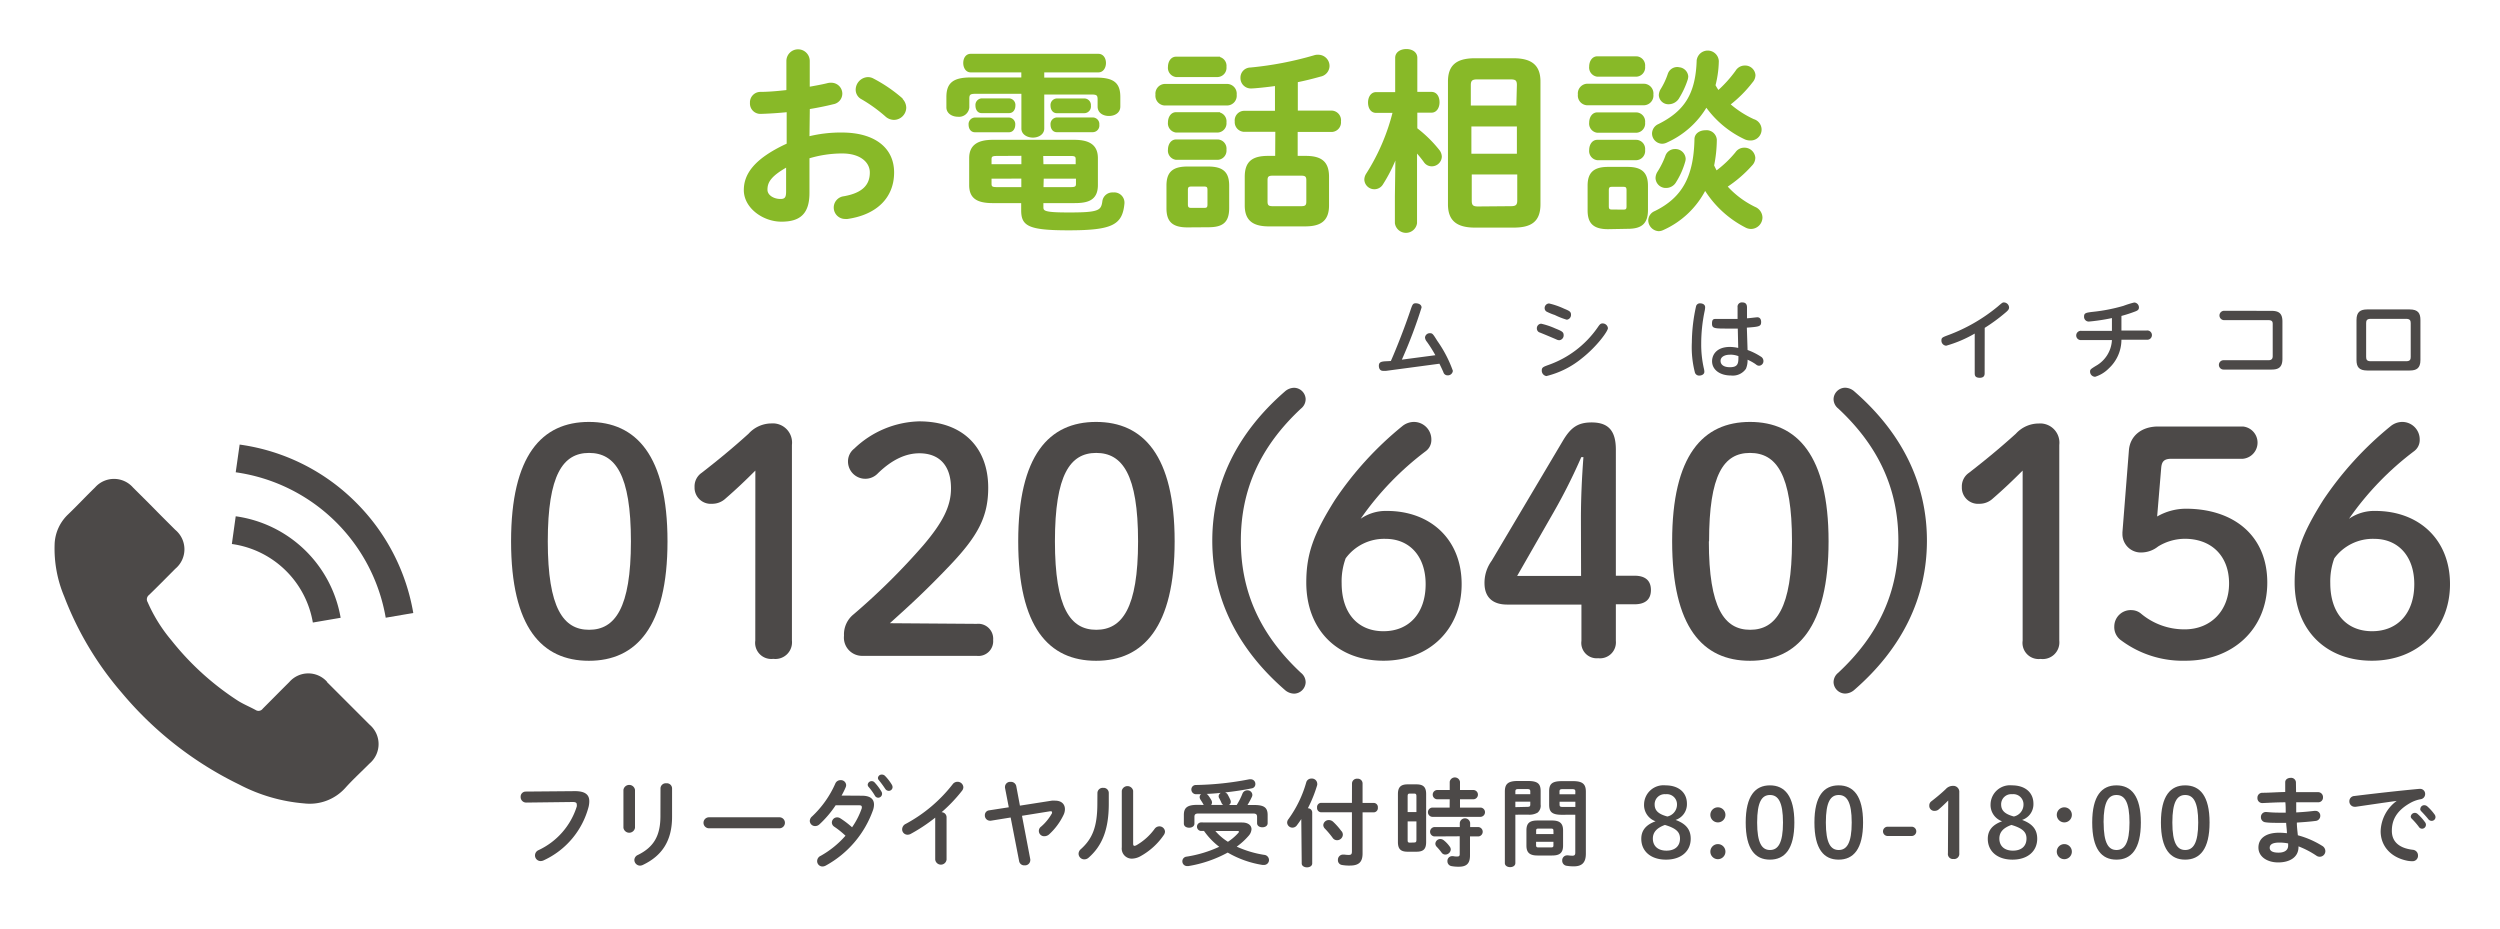 <svg id="レイヤー_1" data-name="レイヤー 1" xmlns="http://www.w3.org/2000/svg" viewBox="0 0 350 130"><defs><style>.cls-1{fill:#4c4948;}.cls-2{fill:#88b928;stroke:#88b928;stroke-miterlimit:10;stroke-width:0.27px;}</style></defs><title>アートボード 1</title><path class="cls-1" d="M80.5,110.76c1.42,0,2,.5,2,1.4a3.33,3.33,0,0,1-.09.77,11.44,11.44,0,0,1-6.28,7.51,1,1,0,0,1-.45.11.79.79,0,0,1-.78-.8.81.81,0,0,1,.47-.72,10.07,10.07,0,0,0,5.38-6.13,1.11,1.11,0,0,0,0-.27c0-.26-.18-.35-.57-.35l-6.51.08a.77.77,0,0,1-.78-.8.71.71,0,0,1,.72-.74Z"/><path class="cls-1" d="M88.9,115.89a.82.82,0,0,1-1.62,0v-5.31a.82.82,0,0,1,1.62,0Zm3.57-5.54a.74.74,0,0,1,.82-.69.73.73,0,0,1,.8.69v4c0,3.42-1.46,5.48-4.07,6.73a1,1,0,0,1-.41.11.81.81,0,0,1-.8-.8.8.8,0,0,1,.5-.7c2.26-1.11,3.15-2.74,3.15-5.44Z"/><path class="cls-1" d="M109.12,114.42a.77.77,0,0,1,0,1.54H99.26a.77.77,0,0,1,0-1.54Z"/><path class="cls-1" d="M120.67,111.4c1.12,0,1.69.43,1.69,1.24a2.42,2.42,0,0,1-.12.72,14.3,14.3,0,0,1-6.65,7.83,1,1,0,0,1-.45.12.75.75,0,0,1-.74-.76.81.81,0,0,1,.49-.73,13.14,13.14,0,0,0,3.48-2.82,12.29,12.29,0,0,0-1.57-1.26.71.71,0,0,1-.34-.59.74.74,0,0,1,.74-.72.84.84,0,0,1,.47.15,12.34,12.34,0,0,1,1.62,1.24,10.89,10.89,0,0,0,1.36-2.67.54.54,0,0,0,0-.19c0-.15-.11-.22-.36-.22l-3.3,0a14.59,14.59,0,0,1-2.27,2.67.87.87,0,0,1-.59.24.74.74,0,0,1-.76-.72.86.86,0,0,1,.32-.63,14.08,14.08,0,0,0,3.24-4.57.79.79,0,0,1,.76-.51.73.73,0,0,1,.77.69.77.77,0,0,1-.07.32c-.16.38-.35.76-.57,1.15Zm.81-1.54a.55.55,0,0,1,.57-.5.54.54,0,0,1,.4.19,7.18,7.18,0,0,1,.95,1.27.59.59,0,0,1,.09.32.55.55,0,0,1-.55.54.53.53,0,0,1-.46-.3,8.48,8.48,0,0,0-.89-1.23A.45.45,0,0,1,121.48,109.86Zm1.43-.95a.53.53,0,0,1,.55-.47.63.63,0,0,1,.45.19,6.8,6.8,0,0,1,.93,1.2.73.73,0,0,1,.12.36.53.53,0,0,1-.54.53.61.61,0,0,1-.5-.3,14.83,14.83,0,0,0-.89-1.21A.47.47,0,0,1,122.91,108.92Z"/><path class="cls-1" d="M130.93,114.47a23.8,23.8,0,0,1-3.42,2.27.93.93,0,0,1-.47.12.75.75,0,0,1-.74-.76.86.86,0,0,1,.51-.76,20.77,20.77,0,0,0,6.56-5.54.84.84,0,0,1,.68-.35.81.81,0,0,1,.82.76.83.83,0,0,1-.19.5,21.28,21.28,0,0,1-2.86,3,.71.71,0,0,1,.7.7v5.93a.8.8,0,0,1-1.59,0Z"/><path class="cls-1" d="M147.26,112.09a2.76,2.76,0,0,1,.45,0c.91,0,1.38.5,1.38,1.19a1.84,1.84,0,0,1-.2.82,8.86,8.86,0,0,1-2,2.7,1,1,0,0,1-.65.27.74.74,0,0,1-.49-1.34,6.89,6.89,0,0,0,1.53-1.88.35.35,0,0,0,0-.15c0-.08-.05-.12-.16-.12H147l-3.92.63,1.16,6.09a.68.68,0,0,1,0,.16.74.74,0,0,1-.8.69.72.72,0,0,1-.76-.58l-1.19-6.12-2.78.45h-.13a.73.73,0,0,1-.7-.76.67.67,0,0,1,.58-.69l2.77-.43-.53-2.73a.62.62,0,0,1,0-.16.72.72,0,0,1,.78-.67.76.76,0,0,1,.8.61l.51,2.72Z"/><path class="cls-1" d="M153.64,111a.74.74,0,0,1,.81-.7.72.72,0,0,1,.78.7v1.53c0,3.73-1,5.94-2.82,7.54a.9.9,0,0,1-.61.24.8.8,0,0,1-.8-.78.86.86,0,0,1,.32-.65c1.61-1.45,2.31-3.11,2.31-6.4Zm5,7.11c0,.2.05.31.19.31a.71.71,0,0,0,.27-.09,8.15,8.15,0,0,0,2.54-2.28.82.82,0,0,1,.66-.36.78.78,0,0,1,.8.73.87.87,0,0,1-.16.47,9.53,9.53,0,0,1-3.31,3,2.58,2.58,0,0,1-1.16.32,1.41,1.41,0,0,1-1.42-1.58v-7.92a.81.81,0,0,1,1.59,0Z"/><path class="cls-1" d="M173.89,115.15c.84,0,1.32.39,1.32.94a1.51,1.51,0,0,1-.41.93,9.48,9.48,0,0,1-1.66,1.51,14.74,14.74,0,0,0,3.84,1.15.73.73,0,0,1,.68.72.69.69,0,0,1-.74.69h-.18a14,14,0,0,1-4.86-1.73,17.35,17.35,0,0,1-5.5,1.89h-.16a.66.66,0,0,1-.69-.67.65.65,0,0,1,.59-.65,17,17,0,0,0,4.57-1.38,10,10,0,0,1-2.13-2.22h-.46a.6.6,0,0,1,0-1.19Zm-5.36-2.46-.08-.12c-.08-.16-.23-.39-.38-.62a.73.73,0,0,1-.12-.36.51.51,0,0,1,.2-.4l-.63,0a.66.66,0,0,1-.73-.66.62.62,0,0,1,.64-.63,42.26,42.26,0,0,0,7.47-.8h.19a.64.64,0,0,1,.66.66.59.59,0,0,1-.5.61c-1.17.24-2.46.43-3.74.57a.69.69,0,0,1,.39.34c.12.22.27.51.36.73a.63.63,0,0,1,.05.26.51.51,0,0,1-.26.43h1.09a9.64,9.64,0,0,0,.8-1.58.72.72,0,0,1,.69-.47.66.66,0,0,1,.7.62.63.63,0,0,1-.07.3c-.16.35-.39.77-.61,1.13h.93c1.44,0,1.89.39,1.89,1.42v1.12c0,.39-.36.58-.74.58s-.74-.19-.74-.58v-.86c0-.35-.12-.49-.58-.49H167.8c-.46,0-.58.14-.58.49v.92c0,.39-.36.58-.74.58s-.74-.19-.74-.58V114.1c0-1,.45-1.42,1.89-1.42Zm2.71,0a.67.67,0,0,1-.22-.26c-.08-.19-.2-.45-.34-.7a.49.49,0,0,1-.07-.26.56.56,0,0,1,.31-.47c-.65.07-1.31.12-2,.15a.65.65,0,0,1,.23.2,6,6,0,0,1,.45.69.71.71,0,0,1,.08.31.57.57,0,0,1-.12.34Zm-1.09,3.65a7.55,7.55,0,0,0,1.76,1.51,7.22,7.22,0,0,0,1.45-1.24.28.28,0,0,0,.09-.18c0-.07-.08-.09-.24-.09Z"/><path class="cls-1" d="M182.18,114.67c-.2.31-.42.61-.62.88a.77.77,0,0,1-.62.32.74.74,0,0,1-.74-.7.8.8,0,0,1,.19-.5,16.35,16.35,0,0,0,2.49-5.16.73.73,0,0,1,.73-.51.74.74,0,0,1,.8.67.75.75,0,0,1,0,.23,18.86,18.86,0,0,1-1.31,3.26.59.59,0,0,1,.61.57v7.15c0,.36-.36.55-.73.55s-.74-.19-.74-.55Zm7.1-5a.68.68,0,0,1,.74-.65.67.67,0,0,1,.74.65v2.74h1.59a.59.59,0,0,1,.55.66.6.6,0,0,1-.55.66h-1.59v5.73c0,1.13-.42,1.72-1.77,1.72a5.61,5.61,0,0,1-1.15-.09.66.66,0,0,1-.53-.69.72.72,0,0,1,.73-.76h.16a4.11,4.11,0,0,0,.62.05c.35,0,.45-.11.45-.51v-5.46h-4.34a.6.6,0,0,1-.54-.66.59.59,0,0,1,.54-.66h4.34Zm-1.46,6.69a.83.83,0,0,1,.18.5.81.81,0,0,1-.81.77.74.74,0,0,1-.63-.35,12.65,12.65,0,0,0-1.08-1.28.74.74,0,0,1-.22-.49.76.76,0,0,1,.77-.7.88.88,0,0,1,.61.24A9.1,9.1,0,0,1,187.82,116.39Z"/><path class="cls-1" d="M197.06,119.24c-1,0-1.35-.42-1.35-1.36v-6.71c0-.94.38-1.36,1.35-1.36h1.24c1,0,1.36.42,1.36,1.36v6.71c0,1-.39,1.36-1.36,1.36Zm1.24-7.75c0-.3-.07-.39-.34-.39h-.57c-.26,0-.32.09-.32.39v2.2h1.23Zm-.34,6.46c.27,0,.34-.09.34-.39V115h-1.23v2.58c0,.24,0,.39.32.39Zm5-6.05h-1.73a.65.65,0,0,1,0-1.3h1.73v-1.15a.73.73,0,0,1,1.44,0v1.15h1.86a.65.65,0,0,1,0,1.3h-1.86v1.16h2.85a.65.65,0,0,1,0,1.3h-6.69a.65.65,0,0,1,0-1.3h2.39Zm-2.17,5.2a.66.66,0,0,1,0-1.31h3.58v-.58a.73.73,0,0,1,1.45,0v.58H207a.66.66,0,0,1,0,1.31H205.8v2.66c0,1.16-.51,1.58-1.57,1.58a5.13,5.13,0,0,1-1.05-.09.68.68,0,0,1-.54-.69.66.66,0,0,1,.65-.7h.15a2.48,2.48,0,0,0,.57.05c.26,0,.35-.08.35-.34v-2.49Zm2.17,1.42a.72.72,0,0,1,.15.4.77.77,0,0,1-.76.72.64.64,0,0,1-.53-.28,7.85,7.85,0,0,0-.69-.82.64.64,0,0,1-.18-.43.7.7,0,0,1,.7-.65.8.8,0,0,1,.5.2A4.07,4.07,0,0,1,202.95,118.51Z"/><path class="cls-1" d="M212.15,114.06v6.77c0,.38-.36.57-.73.57s-.74-.19-.74-.57v-10c0-1,.36-1.49,1.78-1.49h1.46c1.42,0,1.77.44,1.77,1.43v1.86a1.27,1.27,0,0,1-.43,1.14,2.29,2.29,0,0,1-1.34.28Zm2.09-3.25c0-.26-.09-.34-.43-.34h-1.23c-.34,0-.43.08-.43.34v.38h2.09Zm-.43,2.15c.34,0,.43-.07.43-.34v-.39h-2.09V113Zm1.43,6.81c-1.11,0-1.54-.43-1.54-1.39v-2.12c0-1,.43-1.39,1.54-1.39h2.05c1.11,0,1.54.43,1.54,1.39v2.12c0,1.08-.54,1.39-1.54,1.39Zm2.24-3.47c0-.23-.07-.3-.36-.3h-1.7c-.3,0-.36.07-.36.3v.47h2.43Zm-.36,2.34c.3,0,.36-.07.36-.3v-.49h-2.43v.49c0,.27.14.3.36.3Zm1.54-4.57c-1.42,0-1.78-.43-1.78-1.42v-1.86c0-1,.36-1.43,1.78-1.43h1.58c1.42,0,1.78.5,1.78,1.49v8.67c0,1.27-.57,1.77-1.7,1.77a6.07,6.07,0,0,1-1-.08.71.71,0,0,1-.61-.73.69.69,0,0,1,.7-.73h.12a4.46,4.46,0,0,0,.58.05c.31,0,.43-.09.43-.43v-5.31Zm1.89-3.25c0-.26-.09-.34-.45-.34h-1.34c-.35,0-.43.08-.43.34v.38h2.21Zm0,1.42h-2.21v.39c0,.27.08.34.43.34h1.78Z"/><path class="cls-1" d="M230.17,112.58a2.72,2.72,0,0,1,3-2.63c1.84,0,3,1,3,2.57a2.31,2.31,0,0,1-1.59,2.27c1.51.55,2.12,1.4,2.12,2.63,0,1.76-1.35,2.93-3.46,2.93s-3.46-1.16-3.46-2.92c0-1.13.61-1.95,2-2.45A2.41,2.41,0,0,1,230.17,112.58Zm1.23,4.82c0,1.05.72,1.69,1.9,1.69s1.9-.62,1.9-1.69c0-.86-.46-1.42-2.11-1.91C232,115.89,231.4,116.48,231.4,117.4Zm1.8-6.21a1.41,1.41,0,0,0-1.55,1.42c0,.8.43,1.34,1.78,1.7a1.71,1.71,0,0,0,1.35-1.7A1.42,1.42,0,0,0,233.2,111.19Z"/><path class="cls-1" d="M241.56,114.08a1.05,1.05,0,0,1-2.11,0,1.05,1.05,0,0,1,2.11,0Zm0,5.15a1.05,1.05,0,0,1-2.11,0,1.05,1.05,0,0,1,2.11,0Z"/><path class="cls-1" d="M251.21,115.15c0,3.74-1.36,5.2-3.42,5.2s-3.39-1.46-3.39-5.2,1.34-5.2,3.39-5.2S251.21,111.4,251.21,115.15Zm-5.21,0c0,2.9.68,3.85,1.8,3.85s1.82-.95,1.82-3.85-.69-3.85-1.82-3.85S246,112.24,246,115.15Z"/><path class="cls-1" d="M260.83,115.15c0,3.74-1.36,5.2-3.42,5.2s-3.39-1.46-3.39-5.2,1.34-5.2,3.39-5.2S260.83,111.4,260.83,115.15Zm-5.21,0c0,2.9.68,3.85,1.8,3.85s1.82-.95,1.82-3.85-.69-3.85-1.82-3.85S255.62,112.24,255.62,115.15Z"/><path class="cls-1" d="M267.63,115.74a.65.65,0,0,1,0,1.3h-3.36a.65.65,0,0,1,0-1.3Z"/><path class="cls-1" d="M272.75,112.07c-.42.42-.81.8-1.3,1.22a.85.85,0,0,1-.59.23.7.7,0,0,1-.76-.73.71.71,0,0,1,.31-.62c.73-.57,1.34-1.07,2-1.7a1.35,1.35,0,0,1,1-.45.84.84,0,0,1,.89.92v8.52a.72.72,0,0,1-.81.8.7.7,0,0,1-.78-.8Z"/><path class="cls-1" d="M278.68,112.58a2.72,2.72,0,0,1,3-2.63c1.84,0,3,1,3,2.57a2.31,2.31,0,0,1-1.59,2.27c1.51.55,2.12,1.4,2.12,2.63,0,1.76-1.35,2.93-3.46,2.93s-3.46-1.16-3.46-2.92c0-1.13.61-1.95,2-2.45A2.41,2.41,0,0,1,278.68,112.58Zm1.23,4.82c0,1.05.72,1.69,1.9,1.69s1.9-.62,1.9-1.69c0-.86-.46-1.42-2.11-1.91C280.49,115.89,279.91,116.48,279.91,117.4Zm1.8-6.21a1.41,1.41,0,0,0-1.55,1.42c0,.8.43,1.34,1.78,1.7a1.71,1.71,0,0,0,1.35-1.7A1.42,1.42,0,0,0,281.7,111.19Z"/><path class="cls-1" d="M290.06,114.08a1.05,1.05,0,0,1-2.11,0,1.05,1.05,0,0,1,2.11,0Zm0,5.15a1.05,1.05,0,0,1-2.11,0,1.05,1.05,0,0,1,2.11,0Z"/><path class="cls-1" d="M299.72,115.15c0,3.74-1.36,5.2-3.42,5.2s-3.39-1.46-3.39-5.2,1.34-5.2,3.39-5.2S299.72,111.4,299.72,115.15Zm-5.21,0c0,2.9.68,3.85,1.8,3.85s1.82-.95,1.82-3.85-.69-3.85-1.82-3.85S294.5,112.24,294.5,115.15Z"/><path class="cls-1" d="M309.34,115.15c0,3.74-1.36,5.2-3.42,5.2s-3.39-1.46-3.39-5.2,1.34-5.2,3.39-5.2S309.34,111.4,309.34,115.15Zm-5.21,0c0,2.9.68,3.85,1.8,3.85s1.82-.95,1.82-3.85-.69-3.85-1.82-3.85S304.13,112.24,304.13,115.15Z"/><path class="cls-1" d="M321.45,110.9h.86l2.22,0a.69.69,0,0,1,.69.73.66.66,0,0,1-.69.69l-1.72,0h-1.34q0,.71,0,1.42c.89-.05,1.76-.12,2.54-.22h.11a.67.67,0,0,1,.72.69.71.71,0,0,1-.66.72c-.82.11-1.72.17-2.62.23,0,.59.08,1.19.14,1.78a12.47,12.47,0,0,1,3.39,1.47.87.87,0,0,1,.46.73.79.79,0,0,1-1.26.65,12.59,12.59,0,0,0-2.5-1.3v.09c0,1.46-1.27,2.16-2.84,2.16s-2.77-.82-2.77-2.08,1-2.08,2.9-2.08a10.22,10.22,0,0,1,1.09.07c0-.49-.09-1-.11-1.45h-.77c-.81,0-1.63,0-2.11-.08a.7.7,0,0,1-.65-.72.69.69,0,0,1,.67-.72h.09a18.84,18.84,0,0,0,1.95.09H320c0-.49,0-1-.05-1.45-1.15,0-2.27.07-3.21.11a.68.68,0,0,1-.7-.72.68.68,0,0,1,.68-.72c.95,0,2.07-.09,3.21-.11v-1.37c0-.4.38-.61.76-.61a.67.67,0,0,1,.74.61Zm-1.11,7.48v-.3a6.24,6.24,0,0,0-1.22-.12c-1.05,0-1.36.32-1.36.73s.35.68,1.23.68S320.34,119,320.34,118.39Z"/><path class="cls-1" d="M335.51,112.13c-1.62.22-3.77.54-5.71.82h-.13a.75.75,0,0,1-.76-.77.73.73,0,0,1,.7-.74c2.81-.35,6.29-.74,9.1-1h.08a.7.7,0,0,1,.73.72.73.73,0,0,1-.62.73,4.61,4.61,0,0,0-1.49.54c-2.11,1.2-2.55,2.61-2.55,3.89,0,1.5,1,2.42,2.93,2.65a.79.79,0,0,1,.73.8.76.76,0,0,1-.8.8,4.14,4.14,0,0,1-.61-.05c-2.46-.46-3.82-2.13-3.82-4.15a5.45,5.45,0,0,1,2.22-4.22Zm2,2.18a.57.57,0,0,1,.95-.36,6.76,6.76,0,0,1,1.05,1.17.56.56,0,0,1,.12.36.55.55,0,0,1-.54.54.54.54,0,0,1-.45-.26,9.86,9.86,0,0,0-1-1.15A.48.48,0,0,1,337.5,114.31Zm1.34-1.08a.54.54,0,0,1,.57-.5.65.65,0,0,1,.4.16,6.79,6.79,0,0,1,1,1.11.63.63,0,0,1,.15.41.53.53,0,0,1-.54.51.59.59,0,0,1-.47-.24c-.31-.39-.69-.8-1-1.12A.45.45,0,0,1,338.83,113.23Z"/><path class="cls-1" d="M93.45,75.79c0,12-4.39,16.72-11,16.72s-10.9-4.69-10.9-16.72,4.3-16.72,10.9-16.72S93.45,63.76,93.45,75.79Zm-16.76,0c0,9.34,2.17,12.38,5.78,12.38s5.86-3,5.86-12.38-2.21-12.38-5.86-12.38S76.69,66.45,76.69,75.79Z"/><path class="cls-1" d="M105.75,65.88c-1.35,1.35-2.61,2.56-4.17,3.91a2.72,2.72,0,0,1-1.91.74,2.26,2.26,0,0,1-2.43-2.34,2.29,2.29,0,0,1,1-2c2.34-1.82,4.3-3.43,6.56-5.47A4.34,4.34,0,0,1,108,59.28a2.69,2.69,0,0,1,2.87,3v27.4a2.33,2.33,0,0,1-2.61,2.56,2.26,2.26,0,0,1-2.52-2.56Z"/><path class="cls-1" d="M136.74,87.34a2.09,2.09,0,0,1,2.3,2.26,2.06,2.06,0,0,1-2.3,2.22h-16A2.55,2.55,0,0,1,118.16,89a3.6,3.6,0,0,1,1.35-3,93.08,93.08,0,0,0,9.77-9.68c2.69-3.17,3.86-5.43,3.86-7.95,0-3.26-1.69-4.91-4.43-4.91-1.78,0-3.73.78-5.82,2.82a2.42,2.42,0,0,1-4.17-1.69,2.26,2.26,0,0,1,.87-1.78,13.64,13.64,0,0,1,9.08-3.82c6.21,0,9.68,3.74,9.68,9.29,0,4-1.39,6.69-5.3,10.81-3.6,3.78-5.73,5.69-8.47,8.16Z"/><path class="cls-1" d="M164.45,75.79c0,12-4.39,16.72-11,16.72s-10.9-4.69-10.9-16.72,4.3-16.72,10.9-16.72S164.45,63.76,164.45,75.79Zm-16.76,0c0,9.34,2.17,12.38,5.78,12.38s5.86-3,5.86-12.38-2.21-12.38-5.86-12.38S147.69,66.45,147.69,75.79Z"/><path class="cls-1" d="M179.88,54.81a2,2,0,0,1,1.3-.52,1.65,1.65,0,0,1,1.61,1.56,1.69,1.69,0,0,1-.65,1.35c-5.73,5.34-8.42,11.38-8.42,18.5s2.69,13.16,8.42,18.5a1.69,1.69,0,0,1,.65,1.35,1.65,1.65,0,0,1-1.61,1.56,2,2,0,0,1-1.3-.52c-6.64-5.77-10.16-12.85-10.16-20.89S173.23,60.59,179.88,54.81Z"/><path class="cls-1" d="M194.16,71.53c6.12,0,10.47,4,10.47,10.25S200.16,92.5,193.69,92.5s-10.81-4.34-10.81-10.94c0-4,1-6.77,4-11.55a47,47,0,0,1,9.42-10.33,2.62,2.62,0,0,1,1.61-.61,2.45,2.45,0,0,1,2.48,2.48,1.94,1.94,0,0,1-.78,1.61,41.44,41.44,0,0,0-9.12,9.47A6.2,6.2,0,0,1,194.16,71.53Zm5.43,10.25c0-3.91-2.26-6.34-5.6-6.34a6.68,6.68,0,0,0-5.6,2.73,9.41,9.41,0,0,0-.56,3.47c0,4.21,2.26,6.73,5.86,6.73S199.59,85.82,199.59,81.78Z"/><path class="cls-1" d="M211,84.64c-2,0-3.17-1-3.17-3a5.25,5.25,0,0,1,1-3.13l10-16.85c1.09-1.82,2.08-2.52,4-2.52,2.43,0,3.39,1.26,3.39,3.82V80.6h2.61c1.52,0,2.3.69,2.3,2s-.78,2-2.3,2h-2.61v5.12a2.23,2.23,0,0,1-2.48,2.43,2.15,2.15,0,0,1-2.34-2.43V84.64Zm10.33-12c0-2.91.13-5.73.35-8.64h-.3a79.74,79.74,0,0,1-3.86,7.69l-5.12,8.94h8.95Z"/><path class="cls-1" d="M256,75.79c0,12-4.39,16.72-11,16.72s-10.9-4.69-10.9-16.72,4.3-16.72,10.9-16.72S256,63.76,256,75.79Zm-16.76,0c0,9.34,2.17,12.38,5.78,12.38s5.86-3,5.86-12.38S248.69,63.41,245,63.41,239.27,66.45,239.27,75.79Z"/><path class="cls-1" d="M259.61,96.58a2,2,0,0,1-1.3.52,1.65,1.65,0,0,1-1.61-1.56,1.69,1.69,0,0,1,.65-1.35c5.73-5.34,8.42-11.38,8.42-18.5s-2.69-13.16-8.42-18.5a1.69,1.69,0,0,1-.65-1.35,1.65,1.65,0,0,1,1.61-1.56,2,2,0,0,1,1.3.52c6.64,5.77,10.16,12.85,10.16,20.89S266.25,90.81,259.61,96.58Z"/><path class="cls-1" d="M283.17,65.88c-1.35,1.35-2.61,2.56-4.17,3.91a2.72,2.72,0,0,1-1.91.74,2.26,2.26,0,0,1-2.43-2.34,2.29,2.29,0,0,1,1-2c2.34-1.82,4.3-3.43,6.56-5.47a4.34,4.34,0,0,1,3.21-1.43,2.69,2.69,0,0,1,2.87,3v27.4a2.33,2.33,0,0,1-2.61,2.56,2.26,2.26,0,0,1-2.52-2.56Z"/><path class="cls-1" d="M302,72.31a8.1,8.1,0,0,1,4-1.09c6.69,0,11.42,3.74,11.42,10.34S312.49,92.5,306,92.5a14.42,14.42,0,0,1-9-2.82,2.26,2.26,0,0,1-1-2,2.3,2.3,0,0,1,2.48-2.26,2.11,2.11,0,0,1,1.3.52,9.42,9.42,0,0,0,6.08,2.17c3.65,0,6.21-2.61,6.21-6.43s-2.43-6.25-6.21-6.25a7.22,7.22,0,0,0-3.73,1.08,3.79,3.79,0,0,1-2.17.83,2.58,2.58,0,0,1-2.82-2.56v-.26l.91-11.51c.17-2,1.78-3.3,4.08-3.3H314a2.27,2.27,0,0,1,0,4.52H304c-1,0-1.35.35-1.43,1.26Z"/><path class="cls-1" d="M332.53,71.53c6.12,0,10.47,4,10.47,10.25S338.53,92.5,332.06,92.5s-10.81-4.34-10.81-10.94c0-4,1-6.77,4-11.55a47,47,0,0,1,9.42-10.33,2.62,2.62,0,0,1,1.61-.61,2.45,2.45,0,0,1,2.48,2.48,1.94,1.94,0,0,1-.78,1.61,41.44,41.44,0,0,0-9.12,9.47A6.2,6.2,0,0,1,332.53,71.53ZM338,81.78c0-3.91-2.26-6.34-5.6-6.34a6.68,6.68,0,0,0-5.6,2.73,9.41,9.41,0,0,0-.56,3.47c0,4.21,2.26,6.73,5.86,6.73S338,85.82,338,81.78Z"/><path class="cls-1" d="M45.82,95.49a3.52,3.52,0,0,0-5.32,0C39.26,96.72,38,98,36.79,99.21a.73.73,0,0,1-1,.19c-.81-.44-1.66-.79-2.44-1.27A38.68,38.68,0,0,1,24,89.65a21.87,21.87,0,0,1-3.33-5.35.76.76,0,0,1,.19-1c1.24-1.2,2.46-2.44,3.68-3.67a3.54,3.54,0,0,0,0-5.45c-1-1-1.95-1.94-2.92-2.93s-2-2-3-3a3.54,3.54,0,0,0-5.32,0C12,69.51,10.83,70.77,9.55,72a6.05,6.05,0,0,0-1.9,4.09A17.32,17.32,0,0,0,9,83.53a45.31,45.31,0,0,0,8,13.4,49.8,49.8,0,0,0,16.48,12.9,23.8,23.8,0,0,0,9.13,2.65,6.69,6.69,0,0,0,5.74-2.18c1.07-1.19,2.27-2.28,3.4-3.42a3.56,3.56,0,0,0,0-5.42q-3-3-6-6Zm0,0"/><path class="cls-1" d="M43.83,87.15l3.86-.66A17.32,17.32,0,0,0,33,72.28l-.54,3.88a13.37,13.37,0,0,1,11.34,11Zm0,0"/><path class="cls-1" d="M49.87,70.38a28.48,28.48,0,0,0-16.32-8.14L33,66.12A24.82,24.82,0,0,1,54,86.48l3.86-.66a28.66,28.66,0,0,0-8-15.45Zm0,0"/><path class="cls-2" d="M113.19,19.24a18.49,18.49,0,0,1,4.69-.55c4.39,0,7.16,2,7.16,5.46s-2.39,5.79-6.4,6.37a1.16,1.16,0,0,1-.3,0,1.46,1.46,0,0,1-.19-2.91c2.69-.47,3.76-1.67,3.76-3.46,0-1.51-1.4-2.8-4-2.8a16.2,16.2,0,0,0-4.72.71V27c0,2.85-1.24,3.9-3.79,3.9s-5.13-1.89-5.13-4.28c0-2,1.15-4.2,6-6.42V15.56c-1.37.14-2.69.22-3.79.25a1.32,1.32,0,0,1-1.35-1.4A1.33,1.33,0,0,1,106.44,13c1.1,0,2.42-.11,3.79-.27V8.54a1.49,1.49,0,0,1,3,0V12.3c.93-.17,1.84-.33,2.61-.52a1.51,1.51,0,0,1,.49-.06,1.4,1.4,0,0,1,1.46,1.4,1.38,1.38,0,0,1-1.15,1.34c-1,.25-2.17.49-3.4.69Zm-3,4c-2.39,1.34-2.88,2.25-2.88,3.32,0,.88,1,1.45,2,1.43.8,0,.88-.52.88-1.21Zm15.92-9.44a1.7,1.7,0,0,1,.63,1.29,1.61,1.61,0,0,1-1.59,1.56,1.68,1.68,0,0,1-1.13-.47,21.12,21.12,0,0,0-3.32-2.39,1.37,1.37,0,0,1-.77-1.24,1.65,1.65,0,0,1,1.56-1.62,1.48,1.48,0,0,1,.74.19A20.61,20.61,0,0,1,126.15,13.78Z"/><path class="cls-2" d="M146.06,11h7.41c2.42,0,3.24.71,3.24,2.58v1.34c0,.8-.71,1.18-1.46,1.18s-1.45-.38-1.45-1.18v-1c0-.6-.16-.82-.91-.82h-6.83V18c0,.74-.74,1.13-1.45,1.13s-1.48-.38-1.48-1.13V13H136.5c-.77,0-.93.22-.93.82v1.21a1.31,1.31,0,0,1-1.46,1.18c-.74,0-1.48-.41-1.48-1.18V13.59c0-1.87.85-2.61,3.27-2.61h7.22V10H135.9c-.6,0-.91-.58-.91-1.18s.3-1.15.91-1.15h17.87c.63,0,.93.58.93,1.15s-.3,1.18-.93,1.18h-7.71Zm-9.58,7.38c-.49,0-.74-.44-.74-.91a.79.79,0,0,1,.74-.88h4.78a.79.79,0,0,1,.74.88c0,.47-.25.91-.74.91ZM139,28.3c-2.22,0-3.18-.66-3.18-2.39V22.15c0-1.67,1-2.44,3.18-2.44h11.39c2.2,0,3.18.77,3.18,2.44v3.76c0,2.06-1.35,2.39-3.16,2.39h-4.47V29c0,.68.33.88,3.73.88,4.2,0,4.61-.28,4.8-1.73a1.28,1.28,0,0,1,1.37-1.07,1.3,1.3,0,0,1,1.45,1.24v.14c-.27,2.88-1.51,3.65-7.71,3.65-5.68,0-6.48-.63-6.48-2.69V28.3Zm-1.59-12.6c-.47,0-.71-.44-.71-.91a.79.79,0,0,1,.71-.88h3.87a.79.79,0,0,1,.74.88c0,.47-.25.91-.74.91Zm2.09,6c-.66,0-.82.17-.82.6v.82h4.45V21.68Zm-.82,3.18v.85c0,.44.16.6.82.6h3.62V24.87Zm7.27-1.76h4.78v-.82c0-.44-.16-.6-.82-.6h-4Zm0,3.21h4c.66,0,.82-.17.82-.6v-.85h-4.78Zm2-10.62c-.49,0-.74-.44-.74-.91a.79.79,0,0,1,.74-.88h3.87a.79.79,0,0,1,.77.88.8.8,0,0,1-.77.91Zm0,2.66c-.49,0-.74-.44-.74-.91a.79.79,0,0,1,.74-.88h5.05a.79.79,0,0,1,.77.88.8.8,0,0,1-.77.91Z"/><path class="cls-2" d="M163,14.63a1.23,1.23,0,0,1-1.1-1.37,1.23,1.23,0,0,1,1.1-1.37h8.89A1.23,1.23,0,0,1,173,13.26a1.23,1.23,0,0,1-1.13,1.37Zm3.24,17.07c-2.11,0-2.8-.82-2.8-2.55V26c0-1.73.69-2.55,2.8-2.55h2.91c2.11,0,2.8.82,2.8,2.55v3.13c0,2-.91,2.55-2.8,2.55Zm-1.59-21.05a1.16,1.16,0,0,1-1-1.29c0-.66.36-1.29,1-1.29h5.85a1.15,1.15,0,0,1,1.07,1.29,1.16,1.16,0,0,1-1.07,1.29Zm0,7.77a1.16,1.16,0,0,1-1-1.29c0-.66.36-1.29,1-1.29h5.85a1.15,1.15,0,0,1,1.07,1.29,1.16,1.16,0,0,1-1.07,1.29Zm0,3.82a1.16,1.16,0,0,1-1-1.29c0-.66.36-1.29,1-1.29h5.85a1.15,1.15,0,0,1,1.07,1.29,1.16,1.16,0,0,1-1.07,1.29Zm3.93,7c.47,0,.6-.16.6-.63v-2c0-.47-.14-.63-.6-.63H166.8c-.49,0-.63.17-.63.63v2c0,.47.16.63.63.63Zm10.1-10.92h-4.5A1.22,1.22,0,0,1,173,17a1.21,1.21,0,0,1,1.13-1.35h4.5V11.89c-1.15.17-3,.36-3.46.36a1.32,1.32,0,0,1-1.37-1.37,1.27,1.27,0,0,1,1.24-1.29,47.73,47.73,0,0,0,9-1.73,1.36,1.36,0,0,1,.47-.06A1.44,1.44,0,0,1,186,9.25a1.41,1.41,0,0,1-1.15,1.34c-1.07.3-2.17.58-3.29.8v4.23h4.91A1.22,1.22,0,0,1,187.6,17a1.21,1.21,0,0,1-1.15,1.34h-4.91v3.62h1.26c2.22,0,3.13.82,3.13,2.8v4c0,2.2-1.23,2.8-3.24,2.8h-5.05c-2.22,0-3.24-.82-3.24-2.8v-4c0-2,.91-2.8,3.13-2.8h1.13ZM182.2,29c.63,0,.82-.22.82-.77v-3c0-.55-.19-.77-.82-.77h-4.06c-.63,0-.82.22-.82.77v3c0,.6.25.77.82.77Z"/><path class="cls-2" d="M192.66,15.67c-.71,0-1-.66-1-1.32s.33-1.32,1-1.32h2.8V8.1c0-.74.71-1.1,1.43-1.1s1.4.36,1.4,1.1V13h2.11c.71,0,1,.66,1,1.32s-.33,1.32-1,1.32h-2.11v2.39a17.61,17.61,0,0,1,3.07,3,1.47,1.47,0,0,1,.36.91,1.27,1.27,0,0,1-1.26,1.21,1.19,1.19,0,0,1-1-.52,15.18,15.18,0,0,0-1.21-1.48V31.24a1.43,1.43,0,0,1-2.83,0V27.45l.08-5.71a21.89,21.89,0,0,1-2,4,1.27,1.27,0,0,1-2.36-.6,1.48,1.48,0,0,1,.25-.77,29.35,29.35,0,0,0,3.73-8.7ZM206.5,31.73c-2.58,0-3.65-1-3.65-3.13V11.42c0-2.17,1.07-3.13,3.65-3.13h5.38c2.58,0,3.65,1,3.65,3.13V28.6c0,2.47-1.37,3.13-3.65,3.13Zm6-19.82c0-.69-.22-.93-1-.93h-4.72c-.74,0-1,.25-1,.93v3h6.64Zm-6.64,9.75h6.64V17.57h-6.64ZM211.55,29c.74,0,1-.25,1-.93V24.29h-6.64v3.82c0,.71.27.93,1,.93Z"/><path class="cls-2" d="M222.14,14.6a1.23,1.23,0,0,1-1.1-1.37,1.23,1.23,0,0,1,1.1-1.37h8.07a1.23,1.23,0,0,1,1.13,1.37,1.23,1.23,0,0,1-1.13,1.37Zm3,17.35c-2.06,0-2.74-.82-2.74-2.5V26c0-1.67.69-2.5,2.74-2.5h2.72c2,0,2.72.82,2.72,2.5v3.4c0,1.89-.88,2.5-2.72,2.5ZM223.62,10.6a1.16,1.16,0,0,1-1-1.29c0-.66.36-1.29,1-1.29h5.49a1.15,1.15,0,0,1,1.07,1.29,1.16,1.16,0,0,1-1.07,1.29Zm0,7.85a1.16,1.16,0,0,1-1-1.29c0-.66.36-1.29,1-1.29h5.49a1.15,1.15,0,0,1,1.07,1.29,1.16,1.16,0,0,1-1.07,1.29Zm0,3.84a1.16,1.16,0,0,1-1-1.29c0-.66.36-1.29,1-1.29h5.49A1.15,1.15,0,0,1,230.18,21a1.16,1.16,0,0,1-1.07,1.29Zm3.65,7.19c.44,0,.58-.14.58-.6V26.65c0-.47-.14-.63-.58-.63h-1.59c-.44,0-.58.17-.58.63v2.22c0,.44.14.6.58.6Zm5.52,2.61a1.47,1.47,0,0,1-.55.14,1.41,1.41,0,0,1-1.35-1.4,1.31,1.31,0,0,1,.82-1.15c3.93-1.92,5.54-4.94,5.65-10.18,0-.74.69-1.13,1.4-1.13a1.31,1.31,0,0,1,1.46,1.18,18.81,18.81,0,0,1-.38,3.62,8.93,8.93,0,0,0,.44.88,15.27,15.27,0,0,0,2.8-2.66,1.34,1.34,0,0,1,1.1-.58,1.39,1.39,0,0,1,1.43,1.29,1.45,1.45,0,0,1-.44,1,17.59,17.59,0,0,1-3.49,3,12.84,12.84,0,0,0,4,3,1.51,1.51,0,0,1,.93,1.34,1.49,1.49,0,0,1-1.45,1.48,1.57,1.57,0,0,1-.74-.19,14.51,14.51,0,0,1-5.71-5.27A12.2,12.2,0,0,1,232.79,32.09Zm.55-12.27a1.44,1.44,0,0,1-.63.17,1.31,1.31,0,0,1-1.29-1.32,1.34,1.34,0,0,1,.82-1.18c3.68-1.84,5.27-4.28,5.43-9a1.42,1.42,0,0,1,2.83.06,14.54,14.54,0,0,1-.47,3.4,8.69,8.69,0,0,0,.52.85,17.37,17.37,0,0,0,2.55-2.83,1.37,1.37,0,0,1,1.18-.66,1.31,1.31,0,0,1,1.35,1.21,1.44,1.44,0,0,1-.38.93,17.23,17.23,0,0,1-3.16,3.16,14,14,0,0,0,3.4,2.2,1.39,1.39,0,0,1-.49,2.72,1.68,1.68,0,0,1-.77-.19,13.86,13.86,0,0,1-5.35-4.5A12.24,12.24,0,0,1,233.34,19.82ZM234.49,21a1.31,1.31,0,0,1,1.37,1.23,1.39,1.39,0,0,1-.05.33,10.75,10.75,0,0,1-1.26,2.85,1.48,1.48,0,0,1-1.29.77,1.3,1.3,0,0,1-1.35-1.26,1.57,1.57,0,0,1,.25-.8,11.69,11.69,0,0,0,1.1-2.2A1.28,1.28,0,0,1,234.49,21Zm.38-11.45a1.26,1.26,0,0,1,1.35,1.15,1.85,1.85,0,0,1-.06.38A11.64,11.64,0,0,1,235,13.61a1.58,1.58,0,0,1-1.37.85,1.2,1.2,0,0,1-1.26-1.13,1.58,1.58,0,0,1,.25-.8,10.25,10.25,0,0,0,1-2.14A1.26,1.26,0,0,1,234.87,9.52Z"/><path class="cls-1" d="M194.72,50.54c.28-.6,1.62-3.78,2.71-7,.3-.89.36-1.08.77-1.08s.82.19.82.59a66.73,66.73,0,0,1-2.76,7.3l4.69-.62a18.43,18.43,0,0,0-1.19-1.89,1.06,1.06,0,0,1-.26-.59.67.67,0,0,1,.72-.6c.34,0,.43.16,1,1.07a17.28,17.28,0,0,1,2.18,4.19.7.7,0,0,1-.74.64.6.6,0,0,1-.59-.46c-.19-.43-.34-.74-.55-1.17l-7.48,1a3.29,3.29,0,0,1-.4,0c-.6,0-.6-.62-.6-.72,0-.5.35-.56.75-.61Z"/><path class="cls-1" d="M215.77,45.32a10.25,10.25,0,0,1,1.94.65c.92.38,1.2.49,1.2.95a.68.68,0,0,1-.6.71.9.9,0,0,1-.42-.11c-.38-.17-2.36-1-2.41-1a.6.6,0,0,1-.32-.54A.63.63,0,0,1,215.77,45.32Zm.08,6.52c0-.42.26-.5,1-.77a14.07,14.07,0,0,0,6.76-5.14c.34-.49.44-.65.76-.65a.74.74,0,0,1,.74.66c0,.43-1.55,2.57-3.62,4.2a12.5,12.5,0,0,1-5,2.51A.77.77,0,0,1,215.85,51.84Zm1-9.36a10.53,10.53,0,0,1,2.09.72c.73.31,1,.41,1,.85a.67.67,0,0,1-.59.71,10.14,10.14,0,0,1-1.68-.66,7.65,7.65,0,0,1-1.16-.48.57.57,0,0,1-.26-.47A.64.64,0,0,1,216.81,42.49Z"/><path class="cls-1" d="M237.45,42.87a.55.55,0,0,1,.59-.4c.26,0,.68.12.68.55a2.89,2.89,0,0,1-.06.48,22.3,22.3,0,0,0-.49,4.64,15,15,0,0,0,.38,3.48,2,2,0,0,1,.06.42c0,.44-.5.54-.68.54a.61.61,0,0,1-.64-.42,14.13,14.13,0,0,1-.43-4.23A23.87,23.87,0,0,1,237.45,42.87ZM244.66,49a9,9,0,0,1,1.85.92.71.71,0,0,1,.37.6.64.64,0,0,1-.58.68c-.14,0-.26,0-.55-.24a6.86,6.86,0,0,0-1.09-.6,3,3,0,0,1-.23,1.27,2.23,2.23,0,0,1-2.09.94c-1.59,0-2.65-.83-2.65-2,0-.85.58-2,2.51-2a5.79,5.79,0,0,1,1.15.14l-.06-2.71c-.53,0-.86,0-1.34,0-1.91,0-2.27,0-2.27-.7s.28-.65.72-.65l1.74,0c.55,0,.83,0,1.12,0l0-1.63a.6.6,0,0,1,.67-.68c.48,0,.64.28.65.67l0,1.55c.23,0,1.27-.14,1.44-.14.53,0,.54.55.54.65,0,.65-.3.67-2,.8Zm-2.48.66c-.71,0-1.3.29-1.3.86s.49.89,1.31.89c1.19,0,1.19-.6,1.19-1.55A3.26,3.26,0,0,0,242.17,49.65Z"/><path class="cls-1" d="M277.85,52.23c0,.2,0,.66-.68.66s-.71-.36-.71-.66V46.7a17.26,17.26,0,0,1-4,1.7.71.71,0,0,1-.66-.74c0-.38.14-.44.94-.74a23.93,23.93,0,0,0,6.94-4c.61-.52.67-.58.86-.58a.74.74,0,0,1,.73.7c0,.24-.12.41-.52.74a24.4,24.4,0,0,1-2.89,2.12Z"/><path class="cls-1" d="M297,46.27h3.54a.65.65,0,1,1,0,1.29H297a5.48,5.48,0,0,1-1.75,4,4.62,4.62,0,0,1-1.93,1.19.72.72,0,0,1-.71-.71c0-.31.08-.36.78-.8a4.38,4.38,0,0,0,2.28-3.63H291.4a.65.65,0,1,1,0-1.29h4.27V44.53a27.31,27.31,0,0,1-3.23.49.66.66,0,0,1-.67-.71c0-.5.28-.54,1.29-.66a24.18,24.18,0,0,0,4.22-.83,12.91,12.91,0,0,1,1.51-.47.69.69,0,0,1,.66.7c0,.35-.25.46-.64.6a18.5,18.5,0,0,1-1.81.58Z"/><path class="cls-1" d="M318,43.52c1.06,0,1.54.37,1.54,1.5v5.22c0,1.26-.64,1.5-1.54,1.5h-6.7a.65.65,0,1,1,0-1.31h6.28c.56,0,.6-.34.6-.6V45.41c0-.28,0-.59-.6-.59h-6.2a.65.65,0,1,1,0-1.31Z"/><path class="cls-1" d="M338.86,50.41c0,1.15-.56,1.46-1.5,1.46h-5.95c-1.14,0-1.5-.5-1.5-1.46V44.8c0-1.13.54-1.48,1.5-1.48h5.95c1.19,0,1.5.56,1.5,1.48Zm-7.6-.43c0,.36.11.59.62.59h5c.54,0,.62-.26.62-.59V45.23c0-.35-.11-.59-.62-.59h-5c-.52,0-.62.24-.62.59Z"/></svg>